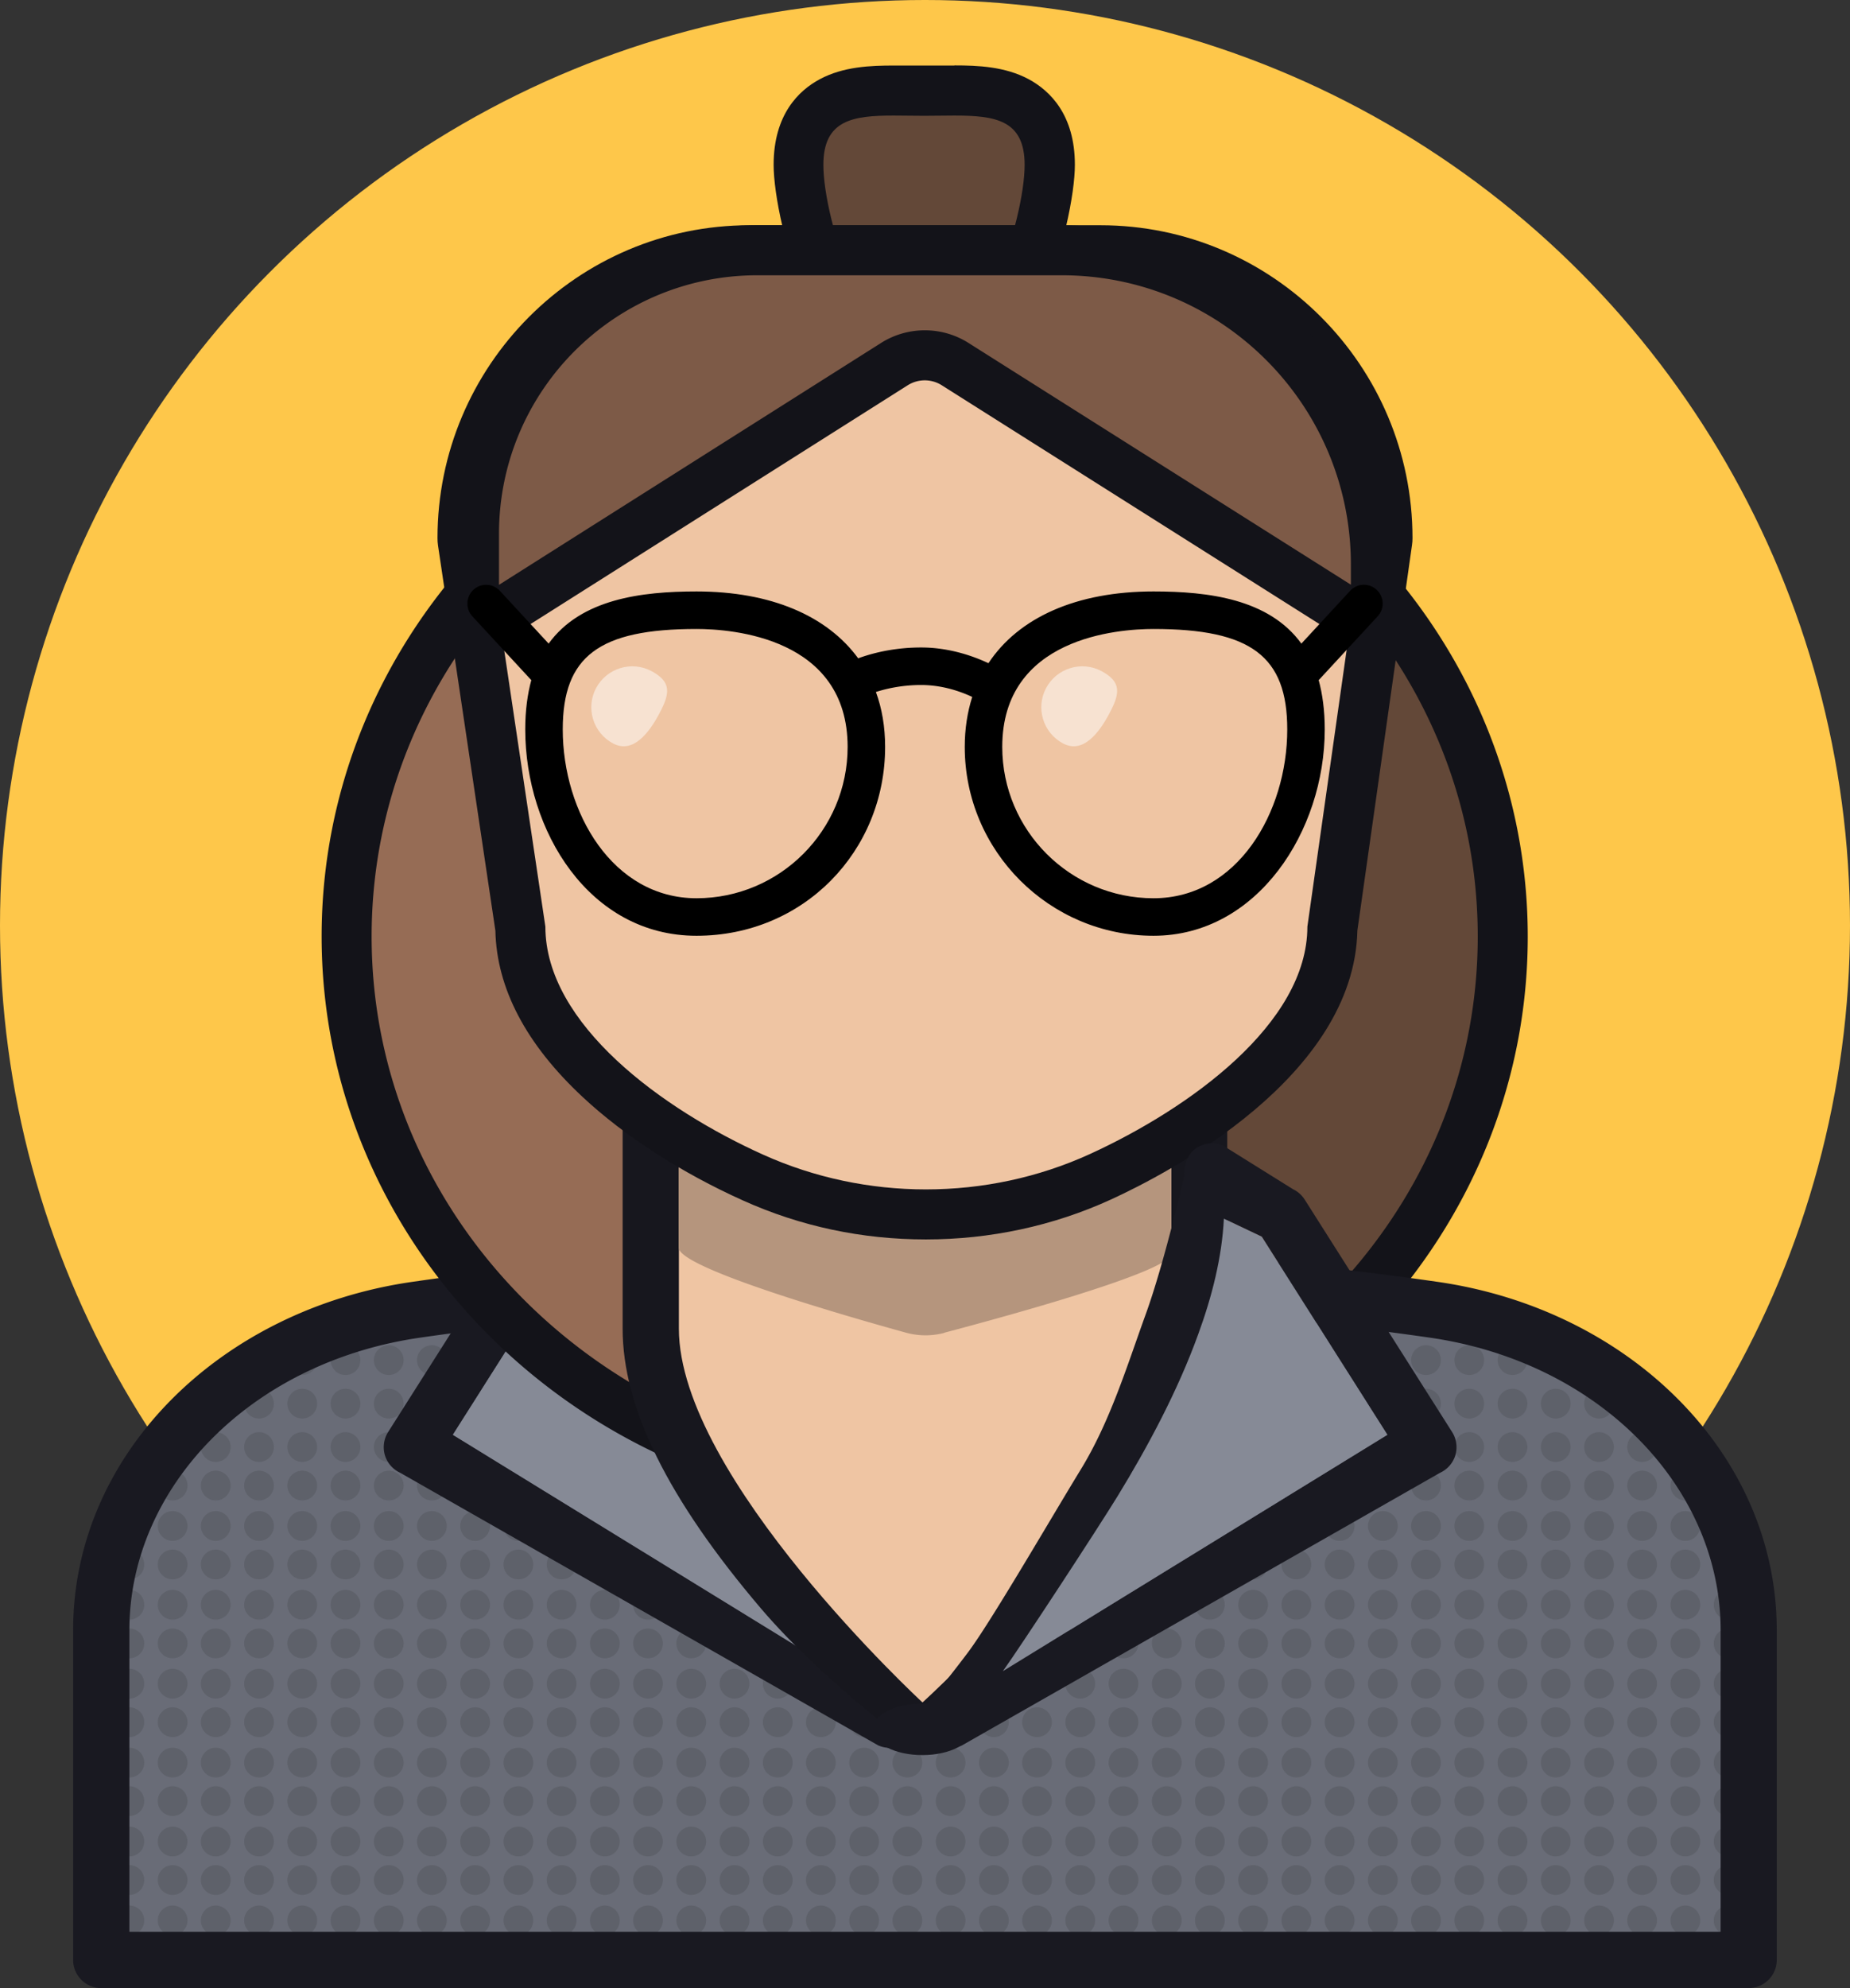 <svg xmlns="http://www.w3.org/2000/svg" id="Layer_2" viewBox="0 0 148 158.96"><rect x="0" y="0" width="148" height="158.96" fill="#333333" stroke="none"/><defs><clipPath id="clippath"><path d="M8.1 156.71v-26.37c0-12.69 10.66-23.53 25.21-25.62 26.94-3.87 54.43-3.87 81.37 0 14.55 2.09 25.21 12.93 25.21 25.62v26.37H8.1Z" class="cls-9"/></clipPath><style>.cls-1{fill:#efc5a3}.cls-3{fill:#191921}.cls-5{fill:#44464c;opacity:.3}.cls-9{fill:#696c77}.cls-12{fill:#131319}.cls-14{fill:#634838}.cls-15,.cls-3{fill-rule:evenodd}.cls-15{fill:#868a96}</style></defs><g id="Layer_1-2" data-name="Layer_1"><circle cx="74" cy="74" r="74" style="fill:#fec74a"/><path d="M79.2 118.72c-.49 0-.96-.18-1.33-.51-.42-.38-.67-.92-.67-1.49V33.04c0-.57.24-1.11.67-1.49.37-.33.84-.51 1.33-.51.07 0 .15 0 .22.01 23.26 2.61 40.79 21.45 40.79 43.83s-17.54 41.22-40.79 43.83c-.07 0-.15.01-.22.01Z" class="cls-14"/><path d="M79.2 33.04c21.97 2.46 39.02 20.25 39.02 41.84s-17.05 39.37-39.02 41.84V33.04m0-4c-.98 0-1.93.36-2.67 1.02-.85.76-1.33 1.84-1.33 2.98v83.68c0 1.14.49 2.22 1.33 2.98a4.01 4.01 0 0 0 2.67 1.02c.15 0 .3 0 .45-.02 24.27-2.72 42.57-22.42 42.57-45.81s-18.3-43.09-42.57-45.81c-.15-.02-.3-.02-.45-.02Z" class="cls-12"/><path d="M8.1 156.71v-26.37c0-12.69 10.66-23.53 25.21-25.62 26.94-3.87 54.43-3.87 81.37 0 14.55 2.09 25.21 12.93 25.21 25.62v26.37H8.1Z" class="cls-9"/><g style="clip-path:url(#clippath)"><circle cx="10.35" cy="156.63" r="1.19" class="cls-5"/><circle cx="10.35" cy="153.55" r="1.19" class="cls-5"/><circle cx="10.35" cy="150.32" r="1.19" class="cls-5"/><circle cx="10.35" cy="147.24" r="1.19" class="cls-5"/><circle cx="10.35" cy="144.01" r="1.19" class="cls-5"/><circle cx="10.35" cy="140.93" r="1.19" class="cls-5"/><circle cx="10.35" cy="137.7" r="1.19" class="cls-5"/><circle cx="10.35" cy="134.62" r="1.19" class="cls-5"/><circle cx="10.35" cy="131.4" r="1.19" class="cls-5"/><circle cx="10.35" cy="128.31" r="1.19" class="cls-5"/><circle cx="10.35" cy="125.09" r="1.19" class="cls-5"/><circle cx="10.35" cy="122.01" r="1.19" class="cls-5"/><circle cx="10.35" cy="118.78" r="1.19" class="cls-5"/><circle cx="10.35" cy="115.7" r="1.19" class="cls-5"/><circle cx="13.81" cy="156.63" r="1.19" class="cls-5"/><circle cx="13.81" cy="153.55" r="1.19" class="cls-5"/><circle cx="13.81" cy="150.32" r="1.19" class="cls-5"/><circle cx="13.81" cy="147.24" r="1.19" class="cls-5"/><circle cx="13.81" cy="144.01" r="1.19" class="cls-5"/><circle cx="13.81" cy="140.93" r="1.19" class="cls-5"/><circle cx="13.81" cy="137.7" r="1.19" class="cls-5"/><circle cx="13.81" cy="134.62" r="1.19" class="cls-5"/><circle cx="13.81" cy="131.4" r="1.19" class="cls-5"/><circle cx="13.81" cy="128.31" r="1.19" class="cls-5"/><circle cx="13.81" cy="125.09" r="1.19" class="cls-5"/><circle cx="13.81" cy="122.01" r="1.19" class="cls-5"/><circle cx="13.81" cy="118.78" r="1.19" class="cls-5"/><circle cx="13.81" cy="115.7" r="1.19" class="cls-5"/><circle cx="17.26" cy="156.63" r="1.19" class="cls-5"/><circle cx="17.26" cy="153.55" r="1.19" class="cls-5"/><circle cx="17.26" cy="150.32" r="1.19" class="cls-5"/><circle cx="17.26" cy="147.24" r="1.19" class="cls-5"/><circle cx="17.26" cy="144.01" r="1.19" class="cls-5"/><circle cx="17.26" cy="140.93" r="1.19" class="cls-5"/><circle cx="17.26" cy="137.7" r="1.19" class="cls-5"/><circle cx="17.26" cy="134.62" r="1.19" class="cls-5"/><circle cx="17.26" cy="131.4" r="1.19" class="cls-5"/><circle cx="17.26" cy="128.31" r="1.19" class="cls-5"/><circle cx="17.26" cy="125.09" r="1.19" class="cls-5"/><circle cx="17.26" cy="122.01" r="1.19" class="cls-5"/><circle cx="17.26" cy="118.78" r="1.19" class="cls-5"/><circle cx="17.26" cy="115.7" r="1.19" class="cls-5"/><circle cx="20.72" cy="156.63" r="1.19" class="cls-5"/><circle cx="20.72" cy="153.55" r="1.19" class="cls-5"/><circle cx="20.72" cy="150.32" r="1.19" class="cls-5"/><circle cx="20.72" cy="147.24" r="1.19" class="cls-5"/><circle cx="20.72" cy="144.01" r="1.19" class="cls-5"/><circle cx="20.72" cy="140.93" r="1.19" class="cls-5"/><circle cx="20.72" cy="137.7" r="1.19" class="cls-5"/><circle cx="20.72" cy="134.62" r="1.19" class="cls-5"/><circle cx="20.72" cy="131.4" r="1.19" class="cls-5"/><circle cx="20.72" cy="128.31" r="1.19" class="cls-5"/><circle cx="20.72" cy="125.09" r="1.19" class="cls-5"/><circle cx="20.72" cy="122.01" r="1.19" class="cls-5"/><circle cx="20.72" cy="118.78" r="1.19" class="cls-5"/><circle cx="20.72" cy="115.7" r="1.19" class="cls-5"/><circle cx="24.18" cy="156.63" r="1.19" class="cls-5"/><circle cx="24.18" cy="153.55" r="1.19" class="cls-5"/><circle cx="24.18" cy="150.32" r="1.19" class="cls-5"/><circle cx="24.18" cy="147.24" r="1.19" class="cls-5"/><circle cx="24.18" cy="144.01" r="1.19" class="cls-5"/><circle cx="24.18" cy="140.93" r="1.19" class="cls-5"/><circle cx="24.18" cy="137.7" r="1.19" class="cls-5"/><circle cx="24.18" cy="134.62" r="1.19" class="cls-5"/><circle cx="24.18" cy="131.4" r="1.19" class="cls-5"/><circle cx="24.18" cy="128.31" r="1.19" class="cls-5"/><circle cx="24.18" cy="125.09" r="1.19" class="cls-5"/><circle cx="24.18" cy="122.01" r="1.19" class="cls-5"/><circle cx="24.18" cy="118.78" r="1.19" class="cls-5"/><circle cx="24.18" cy="115.7" r="1.19" class="cls-5"/><circle cx="27.64" cy="156.63" r="1.19" class="cls-5"/><circle cx="27.64" cy="153.55" r="1.19" class="cls-5"/><circle cx="27.64" cy="150.32" r="1.19" class="cls-5"/><circle cx="27.64" cy="147.24" r="1.19" class="cls-5"/><circle cx="27.64" cy="144.01" r="1.19" class="cls-5"/><circle cx="27.64" cy="140.93" r="1.19" class="cls-5"/><circle cx="27.64" cy="137.7" r="1.19" class="cls-5"/><circle cx="27.64" cy="134.62" r="1.19" class="cls-5"/><circle cx="27.64" cy="131.4" r="1.19" class="cls-5"/><circle cx="27.64" cy="128.31" r="1.19" class="cls-5"/><circle cx="27.64" cy="125.09" r="1.19" class="cls-5"/><circle cx="27.64" cy="122.01" r="1.19" class="cls-5"/><circle cx="27.64" cy="118.78" r="1.19" class="cls-5"/><circle cx="27.64" cy="115.7" r="1.19" class="cls-5"/><circle cx="31.1" cy="156.63" r="1.19" class="cls-5"/><circle cx="31.1" cy="153.55" r="1.19" class="cls-5"/><circle cx="31.1" cy="150.32" r="1.19" class="cls-5"/><circle cx="31.1" cy="147.24" r="1.19" class="cls-5"/><circle cx="31.1" cy="144.01" r="1.19" class="cls-5"/><circle cx="31.1" cy="140.93" r="1.19" class="cls-5"/><circle cx="31.1" cy="137.7" r="1.19" class="cls-5"/><circle cx="31.1" cy="134.62" r="1.19" class="cls-5"/><circle cx="31.1" cy="131.4" r="1.19" class="cls-5"/><circle cx="31.1" cy="128.31" r="1.19" class="cls-5"/><circle cx="31.1" cy="125.09" r="1.19" class="cls-5"/><circle cx="31.1" cy="122.01" r="1.19" class="cls-5"/><circle cx="31.1" cy="118.78" r="1.19" class="cls-5"/><circle cx="31.1" cy="115.7" r="1.19" class="cls-5"/><circle cx="34.55" cy="156.63" r="1.19" class="cls-5"/><circle cx="34.55" cy="153.55" r="1.19" class="cls-5"/><circle cx="34.55" cy="150.32" r="1.19" class="cls-5"/><circle cx="34.55" cy="147.24" r="1.19" class="cls-5"/><circle cx="34.55" cy="144.01" r="1.19" class="cls-5"/><circle cx="34.55" cy="140.93" r="1.19" class="cls-5"/><circle cx="34.55" cy="137.7" r="1.19" class="cls-5"/><circle cx="34.55" cy="134.62" r="1.19" class="cls-5"/><circle cx="34.55" cy="131.4" r="1.19" class="cls-5"/><circle cx="34.55" cy="128.31" r="1.19" class="cls-5"/><circle cx="34.55" cy="125.09" r="1.19" class="cls-5"/><circle cx="34.55" cy="122.01" r="1.19" class="cls-5"/><circle cx="34.55" cy="118.78" r="1.19" class="cls-5"/><circle cx="34.55" cy="115.7" r="1.19" class="cls-5"/><circle cx="38.01" cy="156.63" r="1.19" class="cls-5"/><circle cx="38.01" cy="153.55" r="1.19" class="cls-5"/><circle cx="38.01" cy="150.32" r="1.19" class="cls-5"/><circle cx="38.01" cy="147.24" r="1.19" class="cls-5"/><circle cx="38.01" cy="144.01" r="1.19" class="cls-5"/><circle cx="38.01" cy="140.93" r="1.19" class="cls-5"/><circle cx="38.01" cy="137.7" r="1.19" class="cls-5"/><circle cx="38.01" cy="134.62" r="1.19" class="cls-5"/><circle cx="38.01" cy="131.4" r="1.19" class="cls-5"/><circle cx="38.01" cy="128.31" r="1.19" class="cls-5"/><circle cx="38.01" cy="125.09" r="1.19" class="cls-5"/><circle cx="38.01" cy="122.01" r="1.19" class="cls-5"/><circle cx="38.01" cy="118.78" r="1.19" class="cls-5"/><circle cx="38.01" cy="115.7" r="1.19" class="cls-5"/><circle cx="41.47" cy="156.63" r="1.19" class="cls-5"/><circle cx="41.47" cy="153.55" r="1.19" class="cls-5"/><circle cx="41.47" cy="150.32" r="1.19" class="cls-5"/><circle cx="41.47" cy="147.24" r="1.19" class="cls-5"/><circle cx="41.47" cy="144.01" r="1.19" class="cls-5"/><circle cx="41.47" cy="140.93" r="1.19" class="cls-5"/><circle cx="41.47" cy="137.7" r="1.19" class="cls-5"/><circle cx="41.47" cy="134.62" r="1.19" class="cls-5"/><circle cx="41.47" cy="131.4" r="1.19" class="cls-5"/><circle cx="41.47" cy="128.31" r="1.19" class="cls-5"/><circle cx="41.47" cy="125.09" r="1.19" class="cls-5"/><circle cx="41.47" cy="122.01" r="1.19" class="cls-5"/><circle cx="41.47" cy="118.78" r="1.19" class="cls-5"/><circle cx="41.47" cy="115.7" r="1.19" class="cls-5"/><circle cx="44.93" cy="156.63" r="1.19" class="cls-5"/><circle cx="44.93" cy="153.55" r="1.19" class="cls-5"/><circle cx="44.93" cy="150.32" r="1.19" class="cls-5"/><circle cx="44.93" cy="147.24" r="1.19" class="cls-5"/><circle cx="44.93" cy="144.01" r="1.19" class="cls-5"/><circle cx="44.93" cy="140.93" r="1.19" class="cls-5"/><circle cx="44.93" cy="137.7" r="1.19" class="cls-5"/><circle cx="44.93" cy="134.62" r="1.19" class="cls-5"/><circle cx="44.93" cy="131.4" r="1.19" class="cls-5"/><circle cx="44.93" cy="128.31" r="1.19" class="cls-5"/><circle cx="44.93" cy="125.09" r="1.19" class="cls-5"/><circle cx="44.93" cy="122.01" r="1.19" class="cls-5"/><circle cx="44.93" cy="118.78" r="1.19" class="cls-5"/><circle cx="44.93" cy="115.7" r="1.19" class="cls-5"/><circle cx="48.39" cy="156.63" r="1.19" class="cls-5"/><circle cx="48.39" cy="153.55" r="1.19" class="cls-5"/><circle cx="48.39" cy="150.32" r="1.19" class="cls-5"/><circle cx="48.39" cy="147.24" r="1.19" class="cls-5"/><circle cx="48.39" cy="144.01" r="1.19" class="cls-5"/><circle cx="48.39" cy="140.93" r="1.19" class="cls-5"/><circle cx="48.39" cy="137.7" r="1.19" class="cls-5"/><circle cx="48.39" cy="134.62" r="1.19" class="cls-5"/><circle cx="48.39" cy="131.4" r="1.19" class="cls-5"/><circle cx="48.39" cy="128.31" r="1.19" class="cls-5"/><circle cx="48.39" cy="125.09" r="1.19" class="cls-5"/><circle cx="48.39" cy="122.01" r="1.19" class="cls-5"/><circle cx="48.39" cy="118.78" r="1.19" class="cls-5"/><circle cx="48.39" cy="115.7" r="1.19" class="cls-5"/><circle cx="51.84" cy="156.63" r="1.19" class="cls-5"/><circle cx="51.84" cy="153.55" r="1.19" class="cls-5"/><circle cx="51.84" cy="150.32" r="1.19" class="cls-5"/><circle cx="51.84" cy="147.24" r="1.19" class="cls-5"/><circle cx="51.84" cy="144.01" r="1.19" class="cls-5"/><circle cx="51.84" cy="140.93" r="1.19" class="cls-5"/><circle cx="51.84" cy="137.7" r="1.19" class="cls-5"/><circle cx="51.84" cy="134.62" r="1.19" class="cls-5"/><circle cx="51.84" cy="131.4" r="1.19" class="cls-5"/><circle cx="51.84" cy="128.31" r="1.19" class="cls-5"/><circle cx="51.84" cy="125.09" r="1.19" class="cls-5"/><circle cx="51.84" cy="122.01" r="1.19" class="cls-5"/><circle cx="51.84" cy="118.78" r="1.19" class="cls-5"/><circle cx="51.84" cy="115.7" r="1.19" class="cls-5"/><circle cx="55.3" cy="156.63" r="1.19" class="cls-5"/><circle cx="55.3" cy="153.55" r="1.19" class="cls-5"/><circle cx="55.3" cy="150.32" r="1.19" class="cls-5"/><circle cx="55.3" cy="147.24" r="1.19" class="cls-5"/><circle cx="55.3" cy="144.01" r="1.19" class="cls-5"/><circle cx="55.3" cy="140.93" r="1.19" class="cls-5"/><circle cx="55.3" cy="137.7" r="1.19" class="cls-5"/><circle cx="55.3" cy="134.62" r="1.19" class="cls-5"/><circle cx="55.3" cy="131.4" r="1.19" class="cls-5"/><circle cx="55.3" cy="128.31" r="1.19" class="cls-5"/><circle cx="55.3" cy="125.09" r="1.19" class="cls-5"/><circle cx="55.3" cy="122.01" r="1.19" class="cls-5"/><circle cx="55.3" cy="118.78" r="1.19" class="cls-5"/><circle cx="55.3" cy="115.7" r="1.19" class="cls-5"/><circle cx="58.76" cy="156.63" r="1.19" class="cls-5"/><circle cx="58.76" cy="153.55" r="1.19" class="cls-5"/><circle cx="58.76" cy="150.32" r="1.19" class="cls-5"/><circle cx="58.76" cy="147.24" r="1.19" class="cls-5"/><circle cx="58.76" cy="144.01" r="1.19" class="cls-5"/><circle cx="58.76" cy="140.93" r="1.19" class="cls-5"/><circle cx="58.76" cy="137.7" r="1.19" class="cls-5"/><circle cx="58.76" cy="134.62" r="1.19" class="cls-5"/><circle cx="58.76" cy="131.4" r="1.19" class="cls-5"/><circle cx="58.76" cy="128.31" r="1.19" class="cls-5"/><circle cx="58.76" cy="125.09" r="1.19" class="cls-5"/><circle cx="58.76" cy="122.01" r="1.19" class="cls-5"/><circle cx="58.76" cy="118.78" r="1.19" class="cls-5"/><circle cx="58.76" cy="115.7" r="1.19" class="cls-5"/><circle cx="62.22" cy="156.63" r="1.19" class="cls-5"/><circle cx="62.22" cy="153.55" r="1.19" class="cls-5"/><circle cx="62.22" cy="150.32" r="1.19" class="cls-5"/><circle cx="62.22" cy="147.24" r="1.19" class="cls-5"/><circle cx="62.22" cy="144.01" r="1.19" class="cls-5"/><circle cx="62.22" cy="140.93" r="1.19" class="cls-5"/><circle cx="62.22" cy="137.7" r="1.19" class="cls-5"/><circle cx="62.22" cy="134.62" r="1.19" class="cls-5"/><circle cx="62.22" cy="131.4" r="1.19" class="cls-5"/><circle cx="62.22" cy="128.31" r="1.19" class="cls-5"/><circle cx="62.22" cy="125.09" r="1.19" class="cls-5"/><circle cx="62.22" cy="122.01" r="1.19" class="cls-5"/><circle cx="62.22" cy="118.78" r="1.19" class="cls-5"/><circle cx="62.22" cy="115.7" r="1.19" class="cls-5"/><circle cx="65.67" cy="156.63" r="1.19" class="cls-5"/><circle cx="65.67" cy="153.55" r="1.19" class="cls-5"/><circle cx="65.67" cy="150.32" r="1.19" class="cls-5"/><circle cx="65.67" cy="147.24" r="1.19" class="cls-5"/><circle cx="65.67" cy="144.01" r="1.19" class="cls-5"/><circle cx="65.67" cy="140.93" r="1.19" class="cls-5"/><circle cx="65.67" cy="137.7" r="1.19" class="cls-5"/><circle cx="65.67" cy="134.62" r="1.19" class="cls-5"/><circle cx="65.67" cy="131.4" r="1.19" class="cls-5"/><circle cx="65.67" cy="128.31" r="1.19" class="cls-5"/><circle cx="65.67" cy="125.09" r="1.19" class="cls-5"/><circle cx="65.67" cy="122.01" r="1.19" class="cls-5"/><circle cx="65.67" cy="118.78" r="1.19" class="cls-5"/><circle cx="65.67" cy="115.7" r="1.19" class="cls-5"/><circle cx="69.13" cy="156.63" r="1.19" class="cls-5"/><circle cx="69.13" cy="153.55" r="1.19" class="cls-5"/><circle cx="69.13" cy="150.32" r="1.19" class="cls-5"/><circle cx="69.13" cy="147.24" r="1.19" class="cls-5"/><circle cx="69.13" cy="144.01" r="1.19" class="cls-5"/><circle cx="69.13" cy="140.93" r="1.19" class="cls-5"/><circle cx="69.13" cy="137.7" r="1.19" class="cls-5"/><circle cx="69.13" cy="134.62" r="1.19" class="cls-5"/><circle cx="69.13" cy="131.4" r="1.19" class="cls-5"/><circle cx="69.13" cy="128.31" r="1.19" class="cls-5"/><circle cx="69.13" cy="125.09" r="1.19" class="cls-5"/><circle cx="69.13" cy="122.01" r="1.19" class="cls-5"/><circle cx="69.13" cy="118.78" r="1.19" class="cls-5"/><circle cx="69.13" cy="115.7" r="1.19" class="cls-5"/><circle cx="72.59" cy="156.63" r="1.19" class="cls-5"/><circle cx="72.59" cy="153.55" r="1.19" class="cls-5"/><circle cx="72.59" cy="150.32" r="1.19" class="cls-5"/><circle cx="72.59" cy="147.24" r="1.19" class="cls-5"/><circle cx="72.59" cy="144.01" r="1.19" class="cls-5"/><circle cx="72.59" cy="140.93" r="1.19" class="cls-5"/><circle cx="72.59" cy="137.7" r="1.19" class="cls-5"/><circle cx="72.59" cy="134.62" r="1.19" class="cls-5"/><circle cx="72.59" cy="131.4" r="1.19" class="cls-5"/><circle cx="72.59" cy="128.31" r="1.19" class="cls-5"/><circle cx="72.59" cy="125.09" r="1.19" class="cls-5"/><circle cx="72.59" cy="122.01" r="1.19" class="cls-5"/><circle cx="72.59" cy="118.78" r="1.19" class="cls-5"/><circle cx="72.59" cy="115.7" r="1.19" class="cls-5"/><circle cx="76.05" cy="156.63" r="1.19" class="cls-5"/><circle cx="76.05" cy="153.55" r="1.19" class="cls-5"/><circle cx="76.05" cy="150.32" r="1.19" class="cls-5"/><circle cx="76.05" cy="147.24" r="1.19" class="cls-5"/><circle cx="76.05" cy="144.01" r="1.19" class="cls-5"/><circle cx="76.05" cy="140.93" r="1.19" class="cls-5"/><circle cx="76.05" cy="137.7" r="1.19" class="cls-5"/><circle cx="76.05" cy="134.62" r="1.19" class="cls-5"/><circle cx="76.05" cy="131.4" r="1.19" class="cls-5"/><circle cx="76.05" cy="128.31" r="1.19" class="cls-5"/><circle cx="76.05" cy="125.09" r="1.19" class="cls-5"/><circle cx="76.05" cy="122.01" r="1.19" class="cls-5"/><circle cx="76.05" cy="118.78" r="1.19" class="cls-5"/><circle cx="76.05" cy="115.7" r="1.19" class="cls-5"/><circle cx="79.51" cy="156.63" r="1.19" class="cls-5"/><circle cx="79.51" cy="153.55" r="1.19" class="cls-5"/><circle cx="79.51" cy="150.32" r="1.19" class="cls-5"/><circle cx="79.51" cy="147.24" r="1.19" class="cls-5"/><circle cx="79.51" cy="144.01" r="1.19" class="cls-5"/><circle cx="79.51" cy="140.93" r="1.19" class="cls-5"/><circle cx="79.51" cy="137.7" r="1.19" class="cls-5"/><circle cx="79.51" cy="134.62" r="1.19" class="cls-5"/><circle cx="79.51" cy="131.4" r="1.19" class="cls-5"/><circle cx="79.51" cy="128.31" r="1.19" class="cls-5"/><circle cx="79.51" cy="125.09" r="1.19" class="cls-5"/><circle cx="79.51" cy="122.01" r="1.19" class="cls-5"/><circle cx="79.51" cy="118.78" r="1.19" class="cls-5"/><circle cx="79.51" cy="115.7" r="1.19" class="cls-5"/><circle cx="82.96" cy="156.63" r="1.19" class="cls-5"/><circle cx="82.96" cy="153.55" r="1.19" class="cls-5"/><circle cx="82.96" cy="150.32" r="1.19" class="cls-5"/><circle cx="82.96" cy="147.24" r="1.19" class="cls-5"/><circle cx="82.96" cy="144.01" r="1.19" class="cls-5"/><circle cx="82.96" cy="140.93" r="1.19" class="cls-5"/><circle cx="82.96" cy="137.7" r="1.19" class="cls-5"/><circle cx="82.96" cy="134.62" r="1.19" class="cls-5"/><circle cx="82.96" cy="131.4" r="1.19" class="cls-5"/><circle cx="82.96" cy="128.31" r="1.19" class="cls-5"/><circle cx="82.96" cy="125.09" r="1.19" class="cls-5"/><circle cx="82.96" cy="122.01" r="1.19" class="cls-5"/><circle cx="82.96" cy="118.78" r="1.19" class="cls-5"/><circle cx="82.96" cy="115.7" r="1.19" class="cls-5"/><circle cx="86.42" cy="156.63" r="1.19" class="cls-5"/><circle cx="86.42" cy="153.55" r="1.19" class="cls-5"/><circle cx="86.42" cy="150.32" r="1.19" class="cls-5"/><circle cx="86.42" cy="147.24" r="1.19" class="cls-5"/><circle cx="86.42" cy="144.01" r="1.19" class="cls-5"/><circle cx="86.42" cy="140.93" r="1.19" class="cls-5"/><circle cx="86.42" cy="137.7" r="1.19" class="cls-5"/><circle cx="86.42" cy="134.62" r="1.19" class="cls-5"/><circle cx="86.42" cy="131.4" r="1.19" class="cls-5"/><circle cx="86.42" cy="128.31" r="1.19" class="cls-5"/><circle cx="86.42" cy="125.09" r="1.19" class="cls-5"/><circle cx="86.42" cy="122.01" r="1.19" class="cls-5"/><circle cx="86.42" cy="118.78" r="1.19" class="cls-5"/><circle cx="86.42" cy="115.7" r="1.19" class="cls-5"/><circle cx="89.88" cy="156.63" r="1.19" class="cls-5"/><circle cx="89.88" cy="153.55" r="1.19" class="cls-5"/><circle cx="89.88" cy="150.32" r="1.19" class="cls-5"/><circle cx="89.88" cy="147.24" r="1.19" class="cls-5"/><circle cx="89.88" cy="144.01" r="1.19" class="cls-5"/><circle cx="89.88" cy="140.93" r="1.19" class="cls-5"/><circle cx="89.88" cy="137.7" r="1.19" class="cls-5"/><circle cx="89.88" cy="134.62" r="1.19" class="cls-5"/><circle cx="89.88" cy="131.4" r="1.19" class="cls-5"/><circle cx="89.88" cy="128.31" r="1.19" class="cls-5"/><circle cx="89.88" cy="125.09" r="1.19" class="cls-5"/><circle cx="89.88" cy="122.01" r="1.19" class="cls-5"/><circle cx="89.88" cy="118.78" r="1.19" class="cls-5"/><circle cx="89.88" cy="115.7" r="1.19" class="cls-5"/><circle cx="93.34" cy="156.63" r="1.19" class="cls-5"/><circle cx="93.34" cy="153.55" r="1.19" class="cls-5"/><circle cx="93.34" cy="150.32" r="1.19" class="cls-5"/><circle cx="93.34" cy="147.24" r="1.19" class="cls-5"/><circle cx="93.34" cy="144.01" r="1.19" class="cls-5"/><circle cx="93.34" cy="140.93" r="1.19" class="cls-5"/><circle cx="93.34" cy="137.7" r="1.19" class="cls-5"/><circle cx="93.34" cy="134.62" r="1.19" class="cls-5"/><circle cx="93.34" cy="131.4" r="1.19" class="cls-5"/><circle cx="93.34" cy="128.31" r="1.19" class="cls-5"/><circle cx="93.34" cy="125.09" r="1.19" class="cls-5"/><circle cx="93.34" cy="122.01" r="1.19" class="cls-5"/><circle cx="93.34" cy="118.78" r="1.19" class="cls-5"/><circle cx="93.34" cy="115.7" r="1.19" class="cls-5"/><circle cx="96.79" cy="156.63" r="1.19" class="cls-5"/><circle cx="96.79" cy="153.55" r="1.19" class="cls-5"/><circle cx="96.79" cy="150.32" r="1.19" class="cls-5"/><circle cx="96.79" cy="147.24" r="1.19" class="cls-5"/><circle cx="96.79" cy="144.01" r="1.19" class="cls-5"/><circle cx="96.79" cy="140.93" r="1.19" class="cls-5"/><circle cx="96.79" cy="137.7" r="1.19" class="cls-5"/><circle cx="96.79" cy="134.62" r="1.19" class="cls-5"/><circle cx="96.79" cy="131.4" r="1.19" class="cls-5"/><circle cx="96.79" cy="128.31" r="1.19" class="cls-5"/><circle cx="96.79" cy="125.09" r="1.19" class="cls-5"/><circle cx="96.79" cy="122.01" r="1.19" class="cls-5"/><circle cx="96.79" cy="118.78" r="1.19" class="cls-5"/><circle cx="96.79" cy="115.7" r="1.19" class="cls-5"/><circle cx="100.25" cy="156.63" r="1.19" class="cls-5"/><circle cx="100.25" cy="153.55" r="1.19" class="cls-5"/><circle cx="100.25" cy="150.32" r="1.19" class="cls-5"/><circle cx="100.25" cy="147.24" r="1.19" class="cls-5"/><circle cx="100.25" cy="144.01" r="1.19" class="cls-5"/><circle cx="100.25" cy="140.93" r="1.19" class="cls-5"/><circle cx="100.25" cy="137.7" r="1.19" class="cls-5"/><circle cx="100.25" cy="134.62" r="1.19" class="cls-5"/><circle cx="100.25" cy="131.4" r="1.19" class="cls-5"/><circle cx="100.25" cy="128.31" r="1.19" class="cls-5"/><circle cx="100.25" cy="125.09" r="1.19" class="cls-5"/><circle cx="100.25" cy="122.01" r="1.19" class="cls-5"/><circle cx="100.25" cy="118.78" r="1.19" class="cls-5"/><circle cx="100.25" cy="115.7" r="1.19" class="cls-5"/><circle cx="103.71" cy="156.63" r="1.19" class="cls-5"/><circle cx="103.71" cy="153.55" r="1.19" class="cls-5"/><circle cx="103.71" cy="150.32" r="1.19" class="cls-5"/><circle cx="103.71" cy="147.24" r="1.19" class="cls-5"/><circle cx="103.71" cy="144.01" r="1.19" class="cls-5"/><circle cx="103.71" cy="140.93" r="1.19" class="cls-5"/><circle cx="103.71" cy="137.7" r="1.19" class="cls-5"/><circle cx="103.71" cy="134.62" r="1.19" class="cls-5"/><circle cx="103.71" cy="131.4" r="1.19" class="cls-5"/><circle cx="103.71" cy="128.31" r="1.19" class="cls-5"/><circle cx="103.71" cy="125.09" r="1.19" class="cls-5"/><circle cx="103.71" cy="122.01" r="1.19" class="cls-5"/><circle cx="103.71" cy="118.78" r="1.19" class="cls-5"/><circle cx="103.71" cy="115.7" r="1.19" class="cls-5"/><circle cx="107.17" cy="156.63" r="1.19" class="cls-5"/><circle cx="107.17" cy="153.55" r="1.19" class="cls-5"/><circle cx="107.17" cy="150.32" r="1.19" class="cls-5"/><circle cx="107.17" cy="147.24" r="1.19" class="cls-5"/><circle cx="107.17" cy="144.01" r="1.19" class="cls-5"/><circle cx="107.17" cy="140.93" r="1.19" class="cls-5"/><circle cx="107.17" cy="137.7" r="1.19" class="cls-5"/><circle cx="107.17" cy="134.62" r="1.19" class="cls-5"/><circle cx="107.17" cy="131.4" r="1.19" class="cls-5"/><circle cx="107.17" cy="128.31" r="1.19" class="cls-5"/><circle cx="107.17" cy="125.09" r="1.19" class="cls-5"/><circle cx="107.17" cy="122.01" r="1.19" class="cls-5"/><circle cx="107.17" cy="118.78" r="1.19" class="cls-5"/><circle cx="107.17" cy="115.7" r="1.19" class="cls-5"/><circle cx="110.63" cy="156.63" r="1.19" class="cls-5"/><circle cx="110.63" cy="153.55" r="1.19" class="cls-5"/><circle cx="110.63" cy="150.32" r="1.19" class="cls-5"/><circle cx="110.63" cy="147.24" r="1.19" class="cls-5"/><circle cx="110.63" cy="144.01" r="1.19" class="cls-5"/><circle cx="110.63" cy="140.93" r="1.19" class="cls-5"/><circle cx="110.63" cy="137.7" r="1.19" class="cls-5"/><circle cx="110.63" cy="134.62" r="1.19" class="cls-5"/><circle cx="110.63" cy="131.4" r="1.19" class="cls-5"/><circle cx="110.63" cy="128.31" r="1.19" class="cls-5"/><circle cx="110.63" cy="125.09" r="1.19" class="cls-5"/><circle cx="110.63" cy="122.01" r="1.19" class="cls-5"/><circle cx="110.63" cy="118.78" r="1.19" class="cls-5"/><circle cx="110.63" cy="115.7" r="1.19" class="cls-5"/><circle cx="114.08" cy="156.63" r="1.19" class="cls-5"/><circle cx="114.08" cy="153.55" r="1.19" class="cls-5"/><circle cx="114.08" cy="150.32" r="1.19" class="cls-5"/><circle cx="114.08" cy="147.24" r="1.19" class="cls-5"/><circle cx="114.08" cy="144.01" r="1.19" class="cls-5"/><circle cx="114.08" cy="140.93" r="1.19" class="cls-5"/><circle cx="114.08" cy="137.7" r="1.19" class="cls-5"/><circle cx="114.08" cy="134.62" r="1.19" class="cls-5"/><circle cx="114.08" cy="131.4" r="1.19" class="cls-5"/><circle cx="114.08" cy="128.31" r="1.19" class="cls-5"/><circle cx="114.08" cy="125.09" r="1.19" class="cls-5"/><circle cx="114.08" cy="122.01" r="1.19" class="cls-5"/><circle cx="114.08" cy="118.78" r="1.19" class="cls-5"/><circle cx="114.08" cy="115.7" r="1.19" class="cls-5"/><circle cx="117.54" cy="156.63" r="1.19" class="cls-5"/><circle cx="117.54" cy="153.55" r="1.19" class="cls-5"/><circle cx="117.54" cy="150.32" r="1.19" class="cls-5"/><circle cx="117.54" cy="147.24" r="1.19" class="cls-5"/><circle cx="117.54" cy="144.01" r="1.19" class="cls-5"/><circle cx="117.54" cy="140.93" r="1.19" class="cls-5"/><circle cx="117.54" cy="137.7" r="1.19" class="cls-5"/><circle cx="117.54" cy="134.62" r="1.19" class="cls-5"/><circle cx="117.54" cy="131.4" r="1.19" class="cls-5"/><circle cx="117.54" cy="128.31" r="1.19" class="cls-5"/><circle cx="117.54" cy="125.09" r="1.19" class="cls-5"/><circle cx="117.54" cy="122.01" r="1.19" class="cls-5"/><circle cx="117.54" cy="118.78" r="1.19" class="cls-5"/><circle cx="117.54" cy="115.7" r="1.19" class="cls-5"/><circle cx="121" cy="156.63" r="1.19" class="cls-5"/><circle cx="121" cy="153.55" r="1.19" class="cls-5"/><circle cx="121" cy="150.32" r="1.19" class="cls-5"/><circle cx="121" cy="147.24" r="1.19" class="cls-5"/><circle cx="121" cy="144.01" r="1.19" class="cls-5"/><circle cx="121" cy="140.93" r="1.19" class="cls-5"/><circle cx="121" cy="137.7" r="1.19" class="cls-5"/><circle cx="121" cy="134.62" r="1.19" class="cls-5"/><circle cx="121" cy="131.4" r="1.19" class="cls-5"/><circle cx="121" cy="128.31" r="1.19" class="cls-5"/><circle cx="121" cy="125.09" r="1.19" class="cls-5"/><circle cx="121" cy="122.01" r="1.19" class="cls-5"/><circle cx="121" cy="118.78" r="1.19" class="cls-5"/><circle cx="121" cy="115.7" r="1.19" class="cls-5"/><circle cx="124.46" cy="156.63" r="1.19" class="cls-5"/><circle cx="124.46" cy="153.55" r="1.19" class="cls-5"/><circle cx="124.46" cy="150.32" r="1.19" class="cls-5"/><circle cx="124.46" cy="147.24" r="1.19" class="cls-5"/><circle cx="124.46" cy="144.01" r="1.19" class="cls-5"/><circle cx="124.46" cy="140.93" r="1.19" class="cls-5"/><circle cx="124.46" cy="137.7" r="1.19" class="cls-5"/><circle cx="124.46" cy="134.62" r="1.19" class="cls-5"/><circle cx="124.46" cy="131.4" r="1.19" class="cls-5"/><circle cx="124.46" cy="128.31" r="1.19" class="cls-5"/><circle cx="124.46" cy="125.09" r="1.19" class="cls-5"/><circle cx="124.46" cy="122.01" r="1.19" class="cls-5"/><circle cx="124.46" cy="118.78" r="1.19" class="cls-5"/><circle cx="124.46" cy="115.7" r="1.19" class="cls-5"/><circle cx="127.92" cy="156.63" r="1.19" class="cls-5"/><circle cx="127.92" cy="153.55" r="1.19" class="cls-5"/><circle cx="127.92" cy="150.32" r="1.19" class="cls-5"/><circle cx="127.92" cy="147.24" r="1.19" class="cls-5"/><circle cx="127.92" cy="144.01" r="1.19" class="cls-5"/><circle cx="127.92" cy="140.93" r="1.19" class="cls-5"/><circle cx="127.92" cy="137.7" r="1.19" class="cls-5"/><circle cx="127.92" cy="134.62" r="1.19" class="cls-5"/><circle cx="127.92" cy="131.4" r="1.19" class="cls-5"/><circle cx="127.92" cy="128.31" r="1.19" class="cls-5"/><circle cx="127.92" cy="125.09" r="1.19" class="cls-5"/><circle cx="127.92" cy="122.01" r="1.19" class="cls-5"/><circle cx="127.92" cy="118.78" r="1.19" class="cls-5"/><circle cx="127.92" cy="115.7" r="1.19" class="cls-5"/><circle cx="131.37" cy="156.63" r="1.19" class="cls-5"/><circle cx="131.37" cy="153.55" r="1.19" class="cls-5"/><circle cx="131.37" cy="150.32" r="1.19" class="cls-5"/><circle cx="131.37" cy="147.24" r="1.19" class="cls-5"/><circle cx="131.37" cy="144.01" r="1.19" class="cls-5"/><circle cx="131.37" cy="140.93" r="1.19" class="cls-5"/><circle cx="131.37" cy="137.7" r="1.19" class="cls-5"/><circle cx="131.37" cy="134.62" r="1.19" class="cls-5"/><circle cx="131.37" cy="131.4" r="1.19" class="cls-5"/><circle cx="131.37" cy="128.31" r="1.19" class="cls-5"/><circle cx="131.37" cy="125.09" r="1.19" class="cls-5"/><circle cx="131.37" cy="122.01" r="1.19" class="cls-5"/><circle cx="131.37" cy="118.78" r="1.19" class="cls-5"/><circle cx="131.37" cy="115.7" r="1.19" class="cls-5"/><circle cx="134.83" cy="156.63" r="1.19" class="cls-5"/><circle cx="134.83" cy="153.55" r="1.19" class="cls-5"/><circle cx="134.83" cy="150.32" r="1.19" class="cls-5"/><circle cx="134.83" cy="147.24" r="1.19" class="cls-5"/><circle cx="134.83" cy="144.01" r="1.19" class="cls-5"/><circle cx="134.83" cy="140.93" r="1.19" class="cls-5"/><circle cx="134.83" cy="137.7" r="1.19" class="cls-5"/><circle cx="134.83" cy="134.62" r="1.19" class="cls-5"/><circle cx="134.83" cy="131.4" r="1.19" class="cls-5"/><circle cx="134.83" cy="128.31" r="1.19" class="cls-5"/><circle cx="134.83" cy="125.09" r="1.19" class="cls-5"/><circle cx="134.83" cy="122.01" r="1.19" class="cls-5"/><circle cx="134.83" cy="118.78" r="1.19" class="cls-5"/><circle cx="134.83" cy="115.7" r="1.19" class="cls-5"/><circle cx="13.81" cy="112.23" r="1.19" class="cls-5"/><circle cx="17.26" cy="112.23" r="1.19" class="cls-5"/><circle cx="20.72" cy="112.23" r="1.19" class="cls-5"/><circle cx="24.18" cy="112.23" r="1.19" class="cls-5"/><circle cx="27.64" cy="112.23" r="1.19" class="cls-5"/><circle cx="31.1" cy="112.23" r="1.19" class="cls-5"/><circle cx="34.55" cy="112.23" r="1.19" class="cls-5"/><circle cx="38.01" cy="112.23" r="1.19" class="cls-5"/><circle cx="41.47" cy="112.23" r="1.19" class="cls-5"/><circle cx="44.93" cy="112.23" r="1.19" class="cls-5"/><circle cx="48.39" cy="112.23" r="1.19" class="cls-5"/><circle cx="51.84" cy="112.23" r="1.19" class="cls-5"/><circle cx="55.3" cy="112.23" r="1.19" class="cls-5"/><circle cx="58.76" cy="112.23" r="1.19" class="cls-5"/><circle cx="62.22" cy="112.23" r="1.19" class="cls-5"/><circle cx="65.67" cy="112.23" r="1.19" class="cls-5"/><circle cx="69.13" cy="112.23" r="1.19" class="cls-5"/><circle cx="72.59" cy="112.23" r="1.19" class="cls-5"/><circle cx="76.05" cy="112.23" r="1.19" class="cls-5"/><circle cx="79.51" cy="112.23" r="1.19" class="cls-5"/><circle cx="82.96" cy="112.23" r="1.19" class="cls-5"/><circle cx="86.42" cy="112.23" r="1.19" class="cls-5"/><circle cx="89.88" cy="112.23" r="1.19" class="cls-5"/><circle cx="93.34" cy="112.23" r="1.19" class="cls-5"/><circle cx="96.79" cy="112.23" r="1.19" class="cls-5"/><circle cx="100.25" cy="112.23" r="1.19" class="cls-5"/><circle cx="103.71" cy="112.23" r="1.19" class="cls-5"/><circle cx="107.17" cy="112.23" r="1.19" class="cls-5"/><circle cx="110.63" cy="112.23" r="1.19" class="cls-5"/><circle cx="114.08" cy="112.23" r="1.19" class="cls-5"/><circle cx="117.54" cy="112.23" r="1.19" class="cls-5"/><circle cx="121" cy="112.23" r="1.19" class="cls-5"/><circle cx="124.46" cy="112.23" r="1.19" class="cls-5"/><circle cx="127.92" cy="112.23" r="1.19" class="cls-5"/><circle cx="131.37" cy="112.23" r="1.19" class="cls-5"/><circle cx="134.83" cy="112.23" r="1.19" class="cls-5"/><circle cx="13.81" cy="108.75" r="1.19" class="cls-5"/><circle cx="17.26" cy="108.75" r="1.19" class="cls-5"/><circle cx="20.72" cy="108.75" r="1.19" class="cls-5"/><circle cx="24.18" cy="108.75" r="1.19" class="cls-5"/><circle cx="27.64" cy="108.75" r="1.19" class="cls-5"/><circle cx="31.1" cy="108.75" r="1.19" class="cls-5"/><circle cx="34.55" cy="108.75" r="1.19" class="cls-5"/><circle cx="38.01" cy="108.75" r="1.19" class="cls-5"/><circle cx="41.47" cy="108.75" r="1.19" class="cls-5"/><circle cx="44.93" cy="108.75" r="1.19" class="cls-5"/><circle cx="48.39" cy="108.75" r="1.19" class="cls-5"/><circle cx="51.84" cy="108.75" r="1.19" class="cls-5"/><circle cx="55.3" cy="108.75" r="1.19" class="cls-5"/><circle cx="58.76" cy="108.75" r="1.19" class="cls-5"/><circle cx="62.22" cy="108.75" r="1.19" class="cls-5"/><circle cx="65.67" cy="108.75" r="1.19" class="cls-5"/><circle cx="69.13" cy="108.75" r="1.19" class="cls-5"/><circle cx="72.59" cy="108.75" r="1.19" class="cls-5"/><circle cx="76.05" cy="108.75" r="1.19" class="cls-5"/><circle cx="79.51" cy="108.75" r="1.19" class="cls-5"/><circle cx="82.96" cy="108.75" r="1.19" class="cls-5"/><circle cx="86.42" cy="108.75" r="1.19" class="cls-5"/><circle cx="89.88" cy="108.75" r="1.19" class="cls-5"/><circle cx="93.34" cy="108.75" r="1.19" class="cls-5"/><circle cx="96.79" cy="108.75" r="1.19" class="cls-5"/><circle cx="100.25" cy="108.75" r="1.19" class="cls-5"/><circle cx="103.71" cy="108.75" r="1.19" class="cls-5"/><circle cx="107.17" cy="108.75" r="1.19" class="cls-5"/><circle cx="110.63" cy="108.75" r="1.19" class="cls-5"/><circle cx="114.08" cy="108.75" r="1.19" class="cls-5"/><circle cx="117.54" cy="108.75" r="1.19" class="cls-5"/><circle cx="121" cy="108.75" r="1.19" class="cls-5"/><circle cx="124.46" cy="108.75" r="1.19" class="cls-5"/><circle cx="127.92" cy="108.75" r="1.19" class="cls-5"/><circle cx="131.37" cy="108.75" r="1.19" class="cls-5"/><circle cx="134.83" cy="108.75" r="1.19" class="cls-5"/><circle cx="13.81" cy="105.28" r="1.19" class="cls-5"/><circle cx="17.26" cy="105.28" r="1.19" class="cls-5"/><circle cx="20.72" cy="105.28" r="1.19" class="cls-5"/><circle cx="24.18" cy="105.28" r="1.19" class="cls-5"/><circle cx="27.64" cy="105.28" r="1.19" class="cls-5"/><circle cx="31.1" cy="105.28" r="1.19" class="cls-5"/><circle cx="34.55" cy="105.28" r="1.19" class="cls-5"/><circle cx="38.01" cy="105.28" r="1.19" class="cls-5"/><circle cx="41.47" cy="105.28" r="1.19" class="cls-5"/><circle cx="44.93" cy="105.28" r="1.19" class="cls-5"/><circle cx="48.39" cy="105.28" r="1.19" class="cls-5"/><circle cx="51.84" cy="105.28" r="1.19" class="cls-5"/><circle cx="55.3" cy="105.28" r="1.19" class="cls-5"/><circle cx="58.76" cy="105.28" r="1.19" class="cls-5"/><circle cx="62.22" cy="105.28" r="1.19" class="cls-5"/><circle cx="65.67" cy="105.28" r="1.19" class="cls-5"/><circle cx="69.13" cy="105.28" r="1.19" class="cls-5"/><circle cx="72.59" cy="105.28" r="1.19" class="cls-5"/><circle cx="76.05" cy="105.28" r="1.19" class="cls-5"/><circle cx="79.51" cy="105.28" r="1.19" class="cls-5"/><circle cx="82.96" cy="105.28" r="1.19" class="cls-5"/><circle cx="86.42" cy="105.28" r="1.19" class="cls-5"/><circle cx="89.88" cy="105.28" r="1.19" class="cls-5"/><circle cx="93.34" cy="105.28" r="1.19" class="cls-5"/><circle cx="96.79" cy="105.28" r="1.19" class="cls-5"/><circle cx="100.25" cy="105.28" r="1.19" class="cls-5"/><circle cx="103.71" cy="105.28" r="1.19" class="cls-5"/><circle cx="107.17" cy="105.28" r="1.19" class="cls-5"/><circle cx="110.63" cy="105.28" r="1.19" class="cls-5"/><circle cx="114.08" cy="105.28" r="1.19" class="cls-5"/><circle cx="117.54" cy="105.28" r="1.19" class="cls-5"/><circle cx="121" cy="105.28" r="1.19" class="cls-5"/><circle cx="124.46" cy="105.28" r="1.19" class="cls-5"/><circle cx="127.92" cy="105.28" r="1.19" class="cls-5"/><circle cx="131.37" cy="105.28" r="1.19" class="cls-5"/><circle cx="134.83" cy="105.28" r="1.19" class="cls-5"/><circle cx="13.81" cy="101.81" r="1.19" class="cls-5"/><circle cx="17.26" cy="101.81" r="1.19" class="cls-5"/><circle cx="20.72" cy="101.81" r="1.19" class="cls-5"/><circle cx="24.18" cy="101.81" r="1.19" class="cls-5"/><circle cx="27.64" cy="101.81" r="1.19" class="cls-5"/><circle cx="31.1" cy="101.81" r="1.19" class="cls-5"/><circle cx="34.55" cy="101.81" r="1.19" class="cls-5"/><circle cx="38.01" cy="101.81" r="1.19" class="cls-5"/><circle cx="41.47" cy="101.81" r="1.19" class="cls-5"/><circle cx="44.93" cy="101.81" r="1.19" class="cls-5"/><circle cx="48.39" cy="101.81" r="1.19" class="cls-5"/><circle cx="51.84" cy="101.81" r="1.19" class="cls-5"/><circle cx="55.3" cy="101.81" r="1.19" class="cls-5"/><circle cx="58.76" cy="101.81" r="1.19" class="cls-5"/><circle cx="62.22" cy="101.81" r="1.19" class="cls-5"/><circle cx="65.67" cy="101.81" r="1.19" class="cls-5"/><circle cx="69.13" cy="101.81" r="1.19" class="cls-5"/><circle cx="72.59" cy="101.81" r="1.19" class="cls-5"/><circle cx="76.05" cy="101.81" r="1.19" class="cls-5"/><circle cx="79.51" cy="101.81" r="1.19" class="cls-5"/><circle cx="82.96" cy="101.81" r="1.19" class="cls-5"/><circle cx="86.42" cy="101.81" r="1.19" class="cls-5"/><circle cx="89.88" cy="101.81" r="1.19" class="cls-5"/><circle cx="93.34" cy="101.81" r="1.19" class="cls-5"/><circle cx="96.79" cy="101.81" r="1.19" class="cls-5"/><circle cx="100.25" cy="101.81" r="1.19" class="cls-5"/><circle cx="103.71" cy="101.81" r="1.19" class="cls-5"/><circle cx="107.17" cy="101.81" r="1.19" class="cls-5"/><circle cx="110.63" cy="101.81" r="1.19" class="cls-5"/><circle cx="114.08" cy="101.81" r="1.19" class="cls-5"/><circle cx="117.54" cy="101.81" r="1.19" class="cls-5"/><circle cx="121" cy="101.81" r="1.19" class="cls-5"/><circle cx="124.46" cy="101.81" r="1.19" class="cls-5"/><circle cx="127.92" cy="101.81" r="1.19" class="cls-5"/><circle cx="131.37" cy="101.81" r="1.19" class="cls-5"/><circle cx="134.83" cy="101.81" r="1.19" class="cls-5"/><circle cx="138.29" cy="156.63" r="1.19" class="cls-5"/><circle cx="138.29" cy="153.55" r="1.19" class="cls-5"/><circle cx="138.29" cy="150.32" r="1.19" class="cls-5"/><circle cx="138.29" cy="147.24" r="1.19" class="cls-5"/><circle cx="138.29" cy="144.01" r="1.19" class="cls-5"/><circle cx="138.29" cy="140.93" r="1.19" class="cls-5"/><circle cx="138.29" cy="137.7" r="1.19" class="cls-5"/><circle cx="138.29" cy="134.62" r="1.19" class="cls-5"/><circle cx="138.29" cy="131.4" r="1.19" class="cls-5"/><circle cx="138.29" cy="128.31" r="1.19" class="cls-5"/><circle cx="138.29" cy="125.09" r="1.19" class="cls-5"/><circle cx="138.29" cy="122.01" r="1.19" class="cls-5"/><circle cx="138.29" cy="118.78" r="1.19" class="cls-5"/><circle cx="138.29" cy="115.7" r="1.19" class="cls-5"/><circle cx="141.75" cy="156.63" r="1.19" class="cls-5"/><circle cx="141.75" cy="153.55" r="1.19" class="cls-5"/><circle cx="141.75" cy="150.32" r="1.19" class="cls-5"/><circle cx="141.75" cy="147.24" r="1.19" class="cls-5"/><circle cx="141.75" cy="144.01" r="1.19" class="cls-5"/><circle cx="141.75" cy="140.93" r="1.19" class="cls-5"/><circle cx="141.75" cy="137.7" r="1.19" class="cls-5"/><circle cx="141.75" cy="134.62" r="1.19" class="cls-5"/><circle cx="141.75" cy="131.4" r="1.19" class="cls-5"/><circle cx="141.75" cy="128.31" r="1.19" class="cls-5"/><circle cx="141.75" cy="125.09" r="1.19" class="cls-5"/><circle cx="141.75" cy="122.01" r="1.19" class="cls-5"/><circle cx="141.75" cy="118.78" r="1.19" class="cls-5"/><circle cx="141.75" cy="115.7" r="1.19" class="cls-5"/></g><path d="M114.37 106.95a284.38 284.38 0 0 0-80.74 0c-13.7 1.97-23.28 12.06-23.28 23.39v24.12h127.3v-24.12c0-11.33-9.58-21.42-23.28-23.39Zm-81.38-4.46c27.15-3.9 54.86-3.9 82.01 0 15.39 2.21 27.14 13.79 27.14 27.85v26.37c0 1.24-1.01 2.25-2.25 2.25H8.1c-1.24 0-2.25-1.01-2.25-2.25v-26.37c0-14.06 11.75-25.64 27.14-27.85Z" class="cls-3"/><path d="m31.05 114.5 11.79-18.58c.23-.36.55-.65.93-.83l5.53-3.45c.75-.36 1.63-.27 2.3.22.99.73.88 2.15.88 2.15 0 .02 1.6 7.02 3.11 11.15 1.48 4.09 2.84 8.55 5.19 12.37 2.34 3.82 7.2 12.21 9.04 14.64.92 1.22 1.69 2.19 2.23 2.86.27.33.48.58.62.76.07.08.13.15.16.19l.05.06c.68.8.72 1.97.09 2.81a2.25 2.25 0 0 1-2.72.7l-38.23-21.79a2.27 2.27 0 0 1-1.23-1.41c-.18-.62-.09-1.3.26-1.85Zm35.94 19.12c-1.44-2.01-7.62-11.45-9.17-13.98-2.43-3.97-4.83-8.46-6.45-12.94-1.12-3.05-1.91-6.21-2.06-9.26l-3.03 1.44-10.05 15.84 30.76 18.9Z" class="cls-3"/><path d="m36.23 114.72 30.76 18.9c-1.44-2.01-7.62-11.45-9.17-13.98-2.43-3.97-4.83-8.46-6.45-12.94-1.12-3.05-1.91-6.21-2.06-9.26l-3.03 1.44-10.05 15.84Z" class="cls-15"/><path d="M68.75 118.72c-.07 0-.15 0-.22-.01-23.26-2.61-40.79-21.45-40.79-43.83s17.54-41.22 40.79-43.83c.07 0 .15-.01.22-.01.49 0 .96.18 1.33.51.42.38.67.92.67 1.49v83.68c0 .57-.24 1.11-.67 1.49-.37.33-.84.51-1.33.51Z" style="fill:#966c55"/><path d="M68.75 33.04v83.68c-21.97-2.46-39.02-20.25-39.02-41.84s17.05-39.37 39.02-41.84m0-4c-.15 0-.3 0-.45.02-24.27 2.72-42.57 22.42-42.57 45.81s18.3 43.09 42.57 45.81c.15.02.3.02.45.02.98 0 1.93-.36 2.67-1.02.85-.76 1.33-1.84 1.33-2.98V33.04c0-1.14-.49-2.22-1.33-2.98a4.01 4.01 0 0 0-2.67-1.02Z" class="cls-12"/><path d="M80.98 133.99c-3.21 5.2-10.74 5.2-13.95 0-6.43-10.42-14.97-25.64-14.97-32.88V72c0-12.13 9.84-21.99 21.94-21.99S95.94 59.87 95.94 72v29.11c0 7.24-8.54 22.46-14.97 32.88Z" class="cls-1"/><path d="M74 52.69c10.83 0 19.7 9.73 19.7 21.64v31.9c0 11.9-19.9 29.89-19.9 29.89s-19.49-17.99-19.49-29.89v-31.9c0-11.9 8.86-21.64 19.7-21.64Zm0-4.93c-13.34 0-24.19 11.92-24.19 26.57v31.9c0 6.31 3.62 13.63 11.06 22.37 5.09 5.98 12.92 11.64 12.92 11.64s8.24-5.66 13.33-11.64c7.44-8.74 11.06-16.05 11.06-22.37v-31.9c0-14.65-10.85-26.57-24.19-26.57Z" style="fill:#17171e"/><path d="M75.55 106.57a5.89 5.89 0 0 1-3.09-.02c-4.64-1.28-18.16-5.16-18.16-6.79v-7.74h39.39v8.23c0 1.41-13.5 5.08-18.15 6.31Z" style="fill:#b5957d"/><path d="M73.92 30.74c-6.48 0-10.05-13.18-10.05-17.55 0-5.94 5.16-5.94 7.63-5.94h4.82c2.48 0 7.63 0 7.63 5.94 0 4.37-3.56 17.55-10.05 17.55Z" class="cls-14"/><path d="M76.34 9.24c3.27 0 5.63.34 5.63 3.94 0 4.44-3.6 15.55-8.05 15.55s-8.05-11.1-8.05-15.55c0-3.6 2.37-3.94 5.63-3.94.76 0 1.57.02 2.42.02s1.65-.02 2.42-.02m0-4h-4.82c-1.88 0-4.04.08-5.93 1.09-1.69.9-3.7 2.83-3.7 6.85 0 4.55 3.76 19.55 12.05 19.55s12.05-15 12.05-19.55c0-4.02-2.01-5.94-3.7-6.85-1.89-1.01-4.05-1.1-5.93-1.1Z" class="cls-12"/><path d="M74.07 97.1c-4.82 0-9.46-.99-13.8-2.94-8.96-4.02-18.53-11.36-18.64-19.92l-4.61-30.93c-.01-.1-.02-.2-.02-.29 0-12.69 10.3-23.01 22.96-23.01h28.08c12.66 0 22.96 10.32 22.96 23.01 0 .09 0 .19-.02.28l-4.39 30.94c-.13 10.59-14.22 17.87-18.56 19.85-4.37 2-9.06 3.01-13.96 3.01Z" class="cls-1"/><path d="M88.04 22.01c11.58 0 20.96 9.41 20.96 21.01l-4.41 31.07c0 7.76-9.44 14.54-17.39 18.18-4.12 1.88-8.6 2.83-13.13 2.83-4.47 0-8.9-.93-12.98-2.76-8.06-3.62-17.46-10.44-17.46-18.25L39 43.02c0-11.6 9.39-21.01 20.96-21.01h28.08m0-4H59.96C46.2 18.01 35 29.23 35 43.02c0 .2.01.39.04.59l4.59 30.8c.1 4.6 2.45 9.08 6.98 13.3 3.34 3.12 7.9 6.06 12.84 8.28 4.6 2.07 9.51 3.11 14.62 3.11s10.17-1.07 14.8-3.19c4.59-2.1 19.46-9.81 19.72-21.51l4.37-30.82c.03-.19.04-.37.04-.56 0-13.79-11.2-25.01-24.96-25.01Z" class="cls-12"/><path d="M39.93 48.75c-.33 0-.66-.08-.96-.25a1.995 1.995 0 0 1-1.04-1.75v-4.08C37.93 30.17 48.1 20 60.6 20h24.35c13.86 0 25.13 11.27 25.13 25.13v1.61c0 .73-.4 1.4-1.04 1.75a1.983 1.983 0 0 1-2.03-.06L76.42 29.1c-.73-.46-1.57-.7-2.43-.7s-1.71.24-2.44.71L41.01 48.44c-.33.21-.7.31-1.07.31Z" style="fill:#7d5a47"/><path d="M84.94 22.01c12.77 0 23.13 10.36 23.13 23.13v1.61L77.48 27.42a6.52 6.52 0 0 0-3.5-1.01c-1.22 0-2.44.34-3.51 1.02L39.92 46.76v-4.08c0-11.41 9.25-20.67 20.67-20.67h24.35m0-4H60.59c-13.6 0-24.67 11.07-24.67 24.67v4.08c0 1.46.79 2.8 2.07 3.5.6.33 1.27.5 1.93.5.74 0 1.49-.21 2.14-.62l30.55-19.33a2.547 2.547 0 0 1 2.74 0l30.59 19.33c.65.41 1.39.62 2.14.62.66 0 1.33-.16 1.93-.5 1.28-.7 2.07-2.05 2.07-3.5v-1.61c0-14.96-12.17-27.13-27.13-27.13Z" class="cls-12"/><path d="M70.07 55.32c-.35-.98-.82-1.88-1.42-2.69-2.49-3.4-6.99-5.34-12.93-5.34-4.4 0-9.24.6-11.83 4.17-.58.81-1.05 1.77-1.38 2.9-.31 1.14-.49 2.44-.49 3.96 0 8.11 5.12 16.5 13.7 16.5s15.09-6.77 15.09-15.1c0-1.6-.25-3.07-.74-4.4Zm-14.35 16.5c-6.7 0-10.7-6.86-10.7-13.5 0-5.85 2.9-8.03 10.7-8.03 2.84 0 12.09.68 12.09 9.43 0 6.67-5.42 12.1-12.09 12.1Zm49.77-17.46c-.33-1.13-.8-2.09-1.38-2.9-2.59-3.57-7.43-4.17-11.83-4.17-6.17 0-10.79 2.09-13.2 5.73-.55.82-.99 1.72-1.3 2.7-.39 1.22-.6 2.56-.6 4 0 8.33 6.78 15.1 15.1 15.1s13.7-8.39 13.7-16.5c0-1.52-.18-2.82-.49-3.96ZM92.28 71.82c-6.67 0-12.1-5.43-12.1-12.1 0-8.75 9.26-9.43 12.1-9.43 7.8 0 10.7 2.18 10.7 8.03 0 6.64-4 13.5-10.7 13.5Z"/><path d="M78.79 56.28s-2.2-1.51-5.1-1.51-4.85 1.05-4.87 1.06l-1.5-2.6c.1-.06 2.56-1.46 6.37-1.46s6.72 1.98 6.84 2.06l-1.74 2.45Zm-35.27-1.51c-.4 0-.81-.16-1.1-.48l-4.63-5.01a1.51 1.51 0 0 1 .08-2.12 1.5 1.5 0 0 1 2.12.08l4.63 5.01c.56.61.52 1.56-.08 2.12-.29.27-.65.4-1.02.4Zm60.96 0c-.36 0-.73-.13-1.02-.4-.61-.56-.65-1.51-.08-2.12l4.63-5.01c.56-.61 1.51-.65 2.12-.08.61.56.65 1.51.08 2.12l-4.63 5.01c-.3.32-.7.48-1.1.48Z"/><path d="M52.77 57.01c-.85 1.6-2.13 3.28-3.73 2.43s-2.2-2.84-1.35-4.43 2.84-2.2 4.43-1.35 1.5 1.76.64 3.36Zm36 0c-.85 1.6-2.13 3.28-3.73 2.43s-2.2-2.84-1.35-4.43 2.84-2.2 4.43-1.35 1.5 1.76.64 3.36Z" style="opacity:.5;fill:#fff"/><path d="m116.17 114.5-11.79-18.58c-.23-.36-.55-.65-.93-.83l-5.53-3.45c-.75-.36-1.63-.27-2.3.22-.99.73-.88 2.15-.88 2.15 0 .02-1.6 7.02-3.11 11.15-1.48 4.09-2.84 8.55-5.19 12.37-2.34 3.82-7.2 12.21-9.04 14.64-.92 1.22-1.69 2.19-2.23 2.86-.27.33-.48.58-.62.76-.07.08-.13.15-.16.19l-.05.06c-.68.8-.72 1.97-.09 2.81a2.25 2.25 0 0 0 2.72.7l38.23-21.79a2.27 2.27 0 0 0 1.23-1.41c.18-.62.09-1.3-.26-1.85Zm-35.94 19.12c1.44-2.01 7.62-11.45 9.17-13.98 2.43-3.97 4.83-8.46 6.45-12.94 1.12-3.05 1.91-6.21 2.06-9.26l3.03 1.44 10.05 15.84-30.76 18.9Z" class="cls-3"/><path d="m110.99 114.72-30.76 18.9c1.44-2.01 7.62-11.45 9.17-13.98 2.43-3.97 4.83-8.46 6.45-12.94 1.12-3.05 1.91-6.21 2.06-9.26l3.03 1.44 10.05 15.84Z" class="cls-15"/><ellipse cx="73.79" cy="138.27" rx="3.98" ry="2.06" style="fill:#191921"/></g></svg>